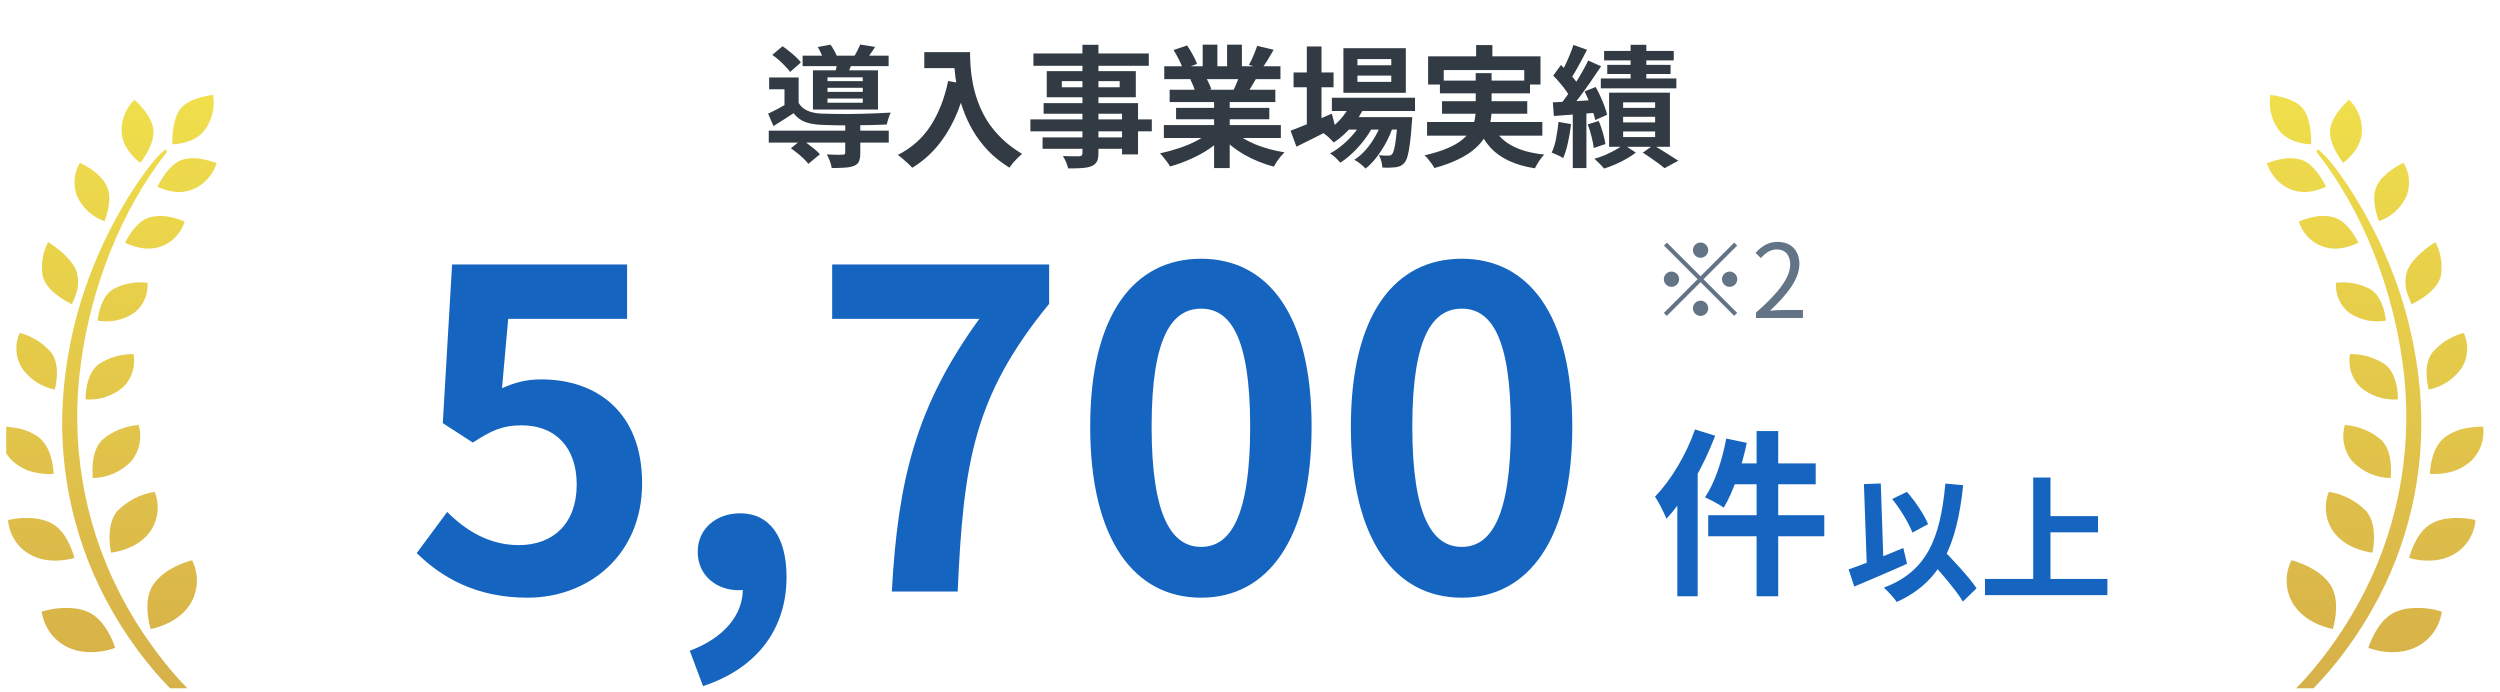 <svg width="224" height="62" viewBox="0 0 224 62" fill="none" xmlns="http://www.w3.org/2000/svg">
<g clip-path="url(#clip0_48_647)">
<path d="M207.599 13.66C211.725 18.923 214.343 25.765 215.263 32.446C216.258 39.463 215.088 46.623 211.917 52.914C210.91 54.908 209.723 56.8 208.385 58.572C207.727 59.44 207.035 60.284 206.296 61.086C206.051 61.356 204.503 62.727 205.766 62.864C206.226 62.918 206.872 62.08 207.174 61.781C207.838 61.116 208.466 60.416 209.065 59.685C210.363 58.111 211.521 56.417 212.533 54.633C215.769 48.963 217.288 42.432 216.892 35.871C216.636 31.878 215.763 27.95 214.308 24.245C213.406 21.934 212.295 19.713 210.991 17.612C210.369 16.6 209.694 15.63 208.966 14.69C208.821 14.505 207.384 12.786 207.599 13.66ZM216.089 27.256C216.776 26.921 218.411 25.993 218.702 24.712C218.87 23.676 218.702 22.616 218.213 21.694C217.596 22.078 216.252 23.017 215.722 24.161C215.46 24.873 215.46 25.664 215.722 26.37C215.821 26.675 215.943 26.975 216.083 27.262L216.089 27.256ZM214.855 35.793C214.855 35.098 214.739 33.482 213.732 32.674C212.795 32.033 211.69 31.704 210.561 31.728C210.363 32.812 210.706 33.919 211.48 34.679C212.423 35.482 213.627 35.877 214.849 35.787L214.855 35.793ZM217.613 34.907C218.818 34.673 219.889 33.961 220.593 32.931C221.151 31.991 221.215 30.824 220.756 29.83C219.662 30.106 218.673 30.722 217.928 31.596C217.16 32.644 217.445 34.236 217.613 34.907ZM214.204 42.833C214.273 42.115 214.337 40.367 213.354 39.403C212.429 38.624 211.294 38.164 210.101 38.08C209.769 39.205 210.014 40.42 210.753 41.319C211.666 42.27 212.906 42.815 214.204 42.833ZM219.179 42.372C219.982 42.246 220.732 41.893 221.349 41.354C222.21 40.576 222.641 39.403 222.496 38.229C222.024 38.223 221.553 38.259 221.087 38.343C220.366 38.457 219.679 38.732 219.08 39.163C217.963 40.001 217.747 41.726 217.712 42.456C218.207 42.492 218.702 42.462 219.185 42.378L219.179 42.372ZM212.574 49.52C212.72 48.784 212.964 46.904 211.998 45.773C211.085 44.857 209.921 44.264 208.664 44.066C208.198 45.234 208.338 46.563 209.042 47.592C210.06 49.047 211.858 49.424 212.574 49.52ZM218.504 50.155C218.998 50.065 219.47 49.891 219.906 49.64C220.988 49.011 221.698 47.874 221.803 46.599C220.913 46.389 219.993 46.347 219.086 46.491C218.725 46.557 218.37 46.664 218.032 46.82C216.665 47.461 216.06 49.245 215.856 49.987C216.712 50.239 217.613 50.298 218.492 50.155H218.504ZM209.025 56.369C209.24 55.608 209.676 53.597 208.734 52.298C207.756 50.951 205.981 50.376 205.312 50.197C204.707 51.406 204.742 52.843 205.411 54.016C206.383 55.668 208.291 56.213 209.025 56.363V56.369ZM215.321 58.356C215.746 58.279 216.159 58.141 216.549 57.949C217.753 57.345 218.591 56.165 218.789 54.8C217.747 54.477 216.648 54.387 215.571 54.549C215.286 54.597 215.012 54.675 214.745 54.782C213.226 55.381 212.458 57.279 212.202 58.045C213.203 58.416 214.273 58.524 215.321 58.356ZM213.785 28.729C213.709 28.064 213.424 26.567 212.4 25.915C211.451 25.406 210.369 25.203 209.304 25.34C209.234 26.382 209.682 27.388 210.485 28.022C211.457 28.681 212.638 28.932 213.779 28.729H213.785ZM209.956 22.203C210.427 22.113 210.887 21.958 211.317 21.748C211.015 21.138 210.247 19.815 209.124 19.473C208.547 19.324 207.942 19.306 207.36 19.431C206.889 19.521 206.424 19.659 205.976 19.845C206.284 20.838 207.005 21.635 207.948 22.024C208.588 22.281 209.281 22.341 209.956 22.203ZM213.162 19.815C214.268 19.438 215.164 18.605 215.647 17.516C215.996 16.546 215.891 15.468 215.362 14.588C214.797 14.852 213.488 15.564 212.958 16.66C212.452 17.713 212.912 19.186 213.162 19.815ZM207.168 17.133C207.599 17.055 208.012 16.917 208.414 16.732C208.105 16.103 207.343 14.756 206.29 14.349C205.661 14.145 204.992 14.121 204.352 14.271C203.927 14.349 203.514 14.463 203.107 14.612C203.421 15.6 204.108 16.414 205.021 16.863C205.69 17.192 206.447 17.288 207.174 17.133H207.168ZM209.95 14.6C210.485 14.193 211.637 13.134 211.632 11.667C211.632 10.631 211.213 9.643 210.474 8.937C209.991 9.374 208.902 10.476 208.78 11.625C208.658 12.751 209.537 14.056 209.95 14.6ZM207.081 12.93C207.093 12.224 207.04 10.637 206.371 9.763C205.702 8.889 204.108 8.59 203.433 8.5C203.264 9.518 203.473 10.571 204.032 11.433C204.812 12.709 206.394 12.906 207.087 12.93H207.081Z" fill="url(#paint0_linear_48_647)"/>
<path d="M14.924 13.66C10.799 18.923 8.18 25.765 7.261 32.446C6.266 39.463 7.435 46.623 10.607 52.914C11.613 54.908 12.8 56.8 14.139 58.572C14.796 59.44 15.489 60.284 16.228 61.086C16.472 61.356 18.02 62.727 16.757 62.864C16.298 62.918 15.652 62.08 15.349 61.781C14.686 61.116 14.057 60.416 13.458 59.685C12.16 58.111 11.002 56.417 9.99 54.633C6.755 48.963 5.236 42.432 5.632 35.871C5.888 31.878 6.76 27.95 8.215 24.245C9.117 21.934 10.229 19.713 11.532 17.612C12.155 16.6 12.83 15.63 13.557 14.69C13.702 14.505 15.14 12.786 14.924 13.66ZM6.435 27.256C5.748 26.921 4.113 25.993 3.822 24.712C3.653 23.676 3.822 22.616 4.311 21.694C4.927 22.078 6.272 23.017 6.801 24.161C7.063 24.873 7.063 25.664 6.801 26.37C6.702 26.675 6.58 26.975 6.44 27.262L6.435 27.256ZM7.668 35.793C7.668 35.098 7.785 33.482 8.791 32.674C9.728 32.033 10.834 31.704 11.963 31.728C12.16 32.812 11.817 33.919 11.043 34.679C10.101 35.482 8.896 35.877 7.674 35.787L7.668 35.793ZM4.91 34.907C3.705 34.673 2.635 33.961 1.931 32.931C1.372 31.991 1.308 30.824 1.768 29.83C2.862 30.106 3.851 30.722 4.596 31.596C5.364 32.644 5.079 34.236 4.91 34.907ZM8.32 42.833C8.25 42.115 8.186 40.367 9.169 39.403C10.095 38.624 11.229 38.164 12.422 38.08C12.754 39.205 12.51 40.42 11.771 41.319C10.857 42.27 9.618 42.815 8.32 42.833ZM3.345 42.372C2.542 42.246 1.791 41.893 1.174 41.354C0.313 40.576 -0.118 39.403 0.028 38.229C0.499 38.223 0.971 38.259 1.436 38.343C2.158 38.457 2.844 38.732 3.444 39.163C4.561 40.001 4.776 41.726 4.811 42.456C4.316 42.492 3.822 42.462 3.339 42.378L3.345 42.372ZM9.949 49.52C9.804 48.784 9.559 46.904 10.525 45.773C11.439 44.857 12.603 44.264 13.86 44.066C14.325 45.234 14.185 46.563 13.481 47.592C12.463 49.047 10.665 49.424 9.949 49.52ZM4.02 50.155C3.525 50.065 3.054 49.891 2.617 49.64C1.535 49.011 0.825 47.874 0.72 46.599C1.611 46.389 2.53 46.347 3.438 46.491C3.799 46.557 4.154 46.664 4.491 46.82C5.858 47.461 6.464 49.245 6.667 49.987C5.812 50.239 4.91 50.298 4.031 50.155H4.02ZM13.499 56.369C13.284 55.608 12.847 53.597 13.79 52.298C14.767 50.951 16.542 50.376 17.211 50.197C17.817 51.406 17.782 52.843 17.112 54.016C16.141 55.668 14.232 56.213 13.499 56.363V56.369ZM7.203 58.356C6.778 58.279 6.365 58.141 5.975 57.949C4.77 57.345 3.932 56.165 3.735 54.8C4.776 54.477 5.876 54.387 6.952 54.549C7.238 54.597 7.511 54.675 7.779 54.782C9.297 55.381 10.066 57.279 10.322 58.045C9.321 58.416 8.25 58.524 7.203 58.356ZM8.739 28.729C8.815 28.064 9.1 26.567 10.124 25.915C11.072 25.406 12.155 25.203 13.22 25.34C13.289 26.382 12.841 27.388 12.038 28.022C11.066 28.681 9.885 28.932 8.745 28.729H8.739ZM12.568 22.203C12.096 22.113 11.637 21.958 11.206 21.748C11.509 21.138 12.277 19.815 13.4 19.473C13.976 19.324 14.581 19.306 15.163 19.431C15.634 19.521 16.1 19.659 16.548 19.845C16.239 20.838 15.518 21.635 14.575 22.024C13.935 22.281 13.243 22.341 12.568 22.203ZM9.361 19.815C8.256 19.438 7.36 18.605 6.877 17.516C6.528 16.546 6.632 15.468 7.162 14.588C7.726 14.852 9.036 15.564 9.565 16.66C10.071 17.713 9.612 19.186 9.361 19.815ZM15.355 17.133C14.924 17.055 14.511 16.917 14.11 16.732C14.418 16.103 15.181 14.756 16.234 14.349C16.862 14.145 17.531 14.121 18.171 14.271C18.596 14.349 19.009 14.463 19.417 14.612C19.102 15.6 18.416 16.414 17.502 16.863C16.833 17.192 16.077 17.288 15.349 17.133H15.355ZM12.574 14.6C12.038 14.193 10.886 13.134 10.892 11.667C10.892 10.631 11.311 9.643 12.05 8.937C12.533 9.374 13.621 10.476 13.743 11.625C13.865 12.751 12.987 14.056 12.574 14.6ZM15.442 12.93C15.431 12.224 15.483 10.637 16.152 9.763C16.821 8.889 18.416 8.59 19.091 8.5C19.26 9.518 19.05 10.571 18.491 11.433C17.712 12.709 16.129 12.906 15.437 12.93H15.442Z" fill="url(#paint1_linear_48_647)"/>
<path d="M152.37 23.098C151.995 23.098 151.684 22.788 151.684 22.413C151.684 22.038 151.995 21.727 152.37 21.727C152.744 21.727 153.055 22.038 153.055 22.413C153.055 22.788 152.744 23.098 152.37 23.098ZM152.37 24.752L155.385 21.737L155.651 22.002L152.635 25.017L155.651 28.033L155.385 28.298L152.37 25.282L149.345 28.308L149.08 28.042L152.105 25.017L149.089 22.002L149.354 21.737L152.37 24.752ZM150.45 25.017C150.45 25.392 150.14 25.703 149.765 25.703C149.39 25.703 149.08 25.392 149.08 25.017C149.08 24.643 149.39 24.332 149.765 24.332C150.14 24.332 150.45 24.643 150.45 25.017ZM154.289 25.017C154.289 24.643 154.6 24.332 154.974 24.332C155.349 24.332 155.66 24.643 155.66 25.017C155.66 25.392 155.349 25.703 154.974 25.703C154.6 25.703 154.289 25.392 154.289 25.017ZM152.37 26.937C152.744 26.937 153.055 27.247 153.055 27.622C153.055 27.997 152.744 28.308 152.37 28.308C151.995 28.308 151.684 27.997 151.684 27.622C151.684 27.247 151.995 26.937 152.37 26.937ZM157.341 28.49V28.006C159.443 26.169 160.403 24.826 160.403 23.683C160.403 22.916 160.01 22.349 159.178 22.349C158.63 22.349 158.155 22.687 157.78 23.126L157.296 22.66C157.844 22.066 158.429 21.673 159.279 21.673C160.476 21.673 161.225 22.449 161.225 23.647C161.225 24.99 160.174 26.352 158.593 27.841C158.95 27.805 159.352 27.777 159.69 27.777H161.545V28.49H157.341Z" fill="#637487"/>
<path d="M47.277 53.554C42.644 53.554 39.556 51.733 37.338 49.555L40.07 45.872C41.694 47.496 43.793 48.842 46.485 48.842C49.574 48.842 51.673 46.902 51.673 43.417C51.673 40.012 49.693 38.111 46.762 38.111C45.02 38.111 44.07 38.547 42.367 39.656L39.674 37.913L40.506 23.697H56.187V28.568H45.535L44.98 34.785C46.129 34.27 47.158 33.993 48.505 33.993C53.415 33.993 57.533 36.884 57.533 43.298C57.533 49.793 52.663 53.554 47.277 53.554ZM62.991 61.474L61.803 58.306C64.892 57.158 66.595 55.059 66.555 52.723L66.357 48.605L68.416 52.01C67.822 52.604 67.03 52.881 66.159 52.881C64.259 52.881 62.516 51.614 62.516 49.436C62.516 47.337 64.219 45.991 66.318 45.991C68.971 45.991 70.475 48.129 70.475 51.693C70.475 56.366 67.822 59.89 62.991 61.474ZM79.907 53C80.462 42.863 82.125 36.329 87.748 28.568H74.562V23.697H94.004V27.222C87.194 35.537 86.322 41.556 85.808 53H79.907ZM107.62 53.554C101.641 53.554 97.681 48.367 97.681 38.23C97.681 28.132 101.641 23.183 107.62 23.183C113.56 23.183 117.519 28.132 117.519 38.23C117.519 48.367 113.56 53.554 107.62 53.554ZM107.62 49.001C110.154 49.001 112.015 46.466 112.015 38.23C112.015 30.033 110.154 27.657 107.62 27.657C105.086 27.657 103.185 30.033 103.185 38.23C103.185 46.466 105.086 49.001 107.62 49.001ZM130.977 53.554C124.997 53.554 121.038 48.367 121.038 38.23C121.038 28.132 124.997 23.183 130.977 23.183C136.916 23.183 140.876 28.132 140.876 38.23C140.876 48.367 136.916 53.554 130.977 53.554ZM130.977 49.001C133.511 49.001 135.372 46.466 135.372 38.23C135.372 30.033 133.511 27.657 130.977 27.657C128.442 27.657 126.542 30.033 126.542 38.23C126.542 46.466 128.442 49.001 130.977 49.001Z" fill="#1565C0"/>
<path d="M169.539 44.708L170.859 44.072C171.639 44.948 172.407 46.124 172.755 46.964L171.351 47.72C171.039 46.88 170.271 45.62 169.539 44.708ZM165.639 51.02C166.875 50.6 168.783 49.832 170.535 49.1L170.871 50.516C169.275 51.236 167.499 51.98 166.143 52.556L165.639 51.02ZM172.671 49.94L173.787 48.932C174.879 50.072 176.415 51.668 177.099 52.712L175.875 53.9C175.239 52.832 173.775 51.164 172.671 49.94ZM174.303 43.328L175.899 43.472C175.335 48.908 173.883 52.16 169.947 53.936C169.743 53.612 169.143 52.964 168.795 52.652C172.623 51.212 173.859 48.284 174.303 43.328ZM167.007 43.376L168.519 43.316L168.783 51.116L167.283 51.176L167.007 43.376ZM182.991 46.244H187.983V47.696H182.991V46.244ZM177.855 51.872H188.823V53.324H177.855V51.872ZM182.175 42.788H183.723V52.676H182.175V42.788Z" fill="#1565C0"/>
<path d="M157.392 38.624H159.328V53.424H157.392V38.624ZM154.672 39.296L156.512 39.68C156.064 41.84 155.296 44.08 154.448 45.488C154.064 45.2 153.232 44.768 152.768 44.56C153.632 43.296 154.304 41.264 154.672 39.296ZM155.28 41.52H162.688V43.392H154.816L155.28 41.52ZM153.056 46.16H163.456V48.048H153.056V46.16ZM151.872 38.48L153.68 39.04C152.656 41.76 151.024 44.64 149.312 46.48C149.136 46.016 148.608 44.96 148.288 44.496C149.712 43.04 151.072 40.768 151.872 38.48ZM150.288 42.896L152.112 41.072V41.088V53.424H150.288V42.896Z" fill="#1565C0"/>
<path d="M68.88 11.709H79.632V12.778H68.88V11.709ZM71.912 4.988H79.62V5.928H71.912V4.988ZM75.731 11.074H77.082V13.718C77.082 14.031 77.043 14.278 76.964 14.458C76.894 14.638 76.737 14.775 76.494 14.87C76.259 14.956 75.981 15.007 75.66 15.022C75.339 15.046 74.959 15.057 74.52 15.057C74.497 14.87 74.442 14.662 74.356 14.435C74.27 14.208 74.18 14.008 74.085 13.835C74.273 13.843 74.465 13.851 74.661 13.859C74.857 13.867 75.029 13.871 75.178 13.871C75.327 13.863 75.429 13.859 75.484 13.859C75.578 13.859 75.64 13.847 75.672 13.824C75.711 13.792 75.731 13.745 75.731 13.683V11.074ZM70.866 13.283L71.829 12.508C72.017 12.625 72.213 12.762 72.417 12.919C72.621 13.068 72.817 13.221 73.004 13.377C73.192 13.534 73.345 13.683 73.463 13.824L72.429 14.681C72.327 14.548 72.19 14.396 72.017 14.223C71.845 14.059 71.657 13.894 71.454 13.73C71.25 13.565 71.054 13.416 70.866 13.283ZM69.198 4.917L70.114 4.142C70.31 4.275 70.513 4.428 70.725 4.6C70.944 4.772 71.144 4.945 71.324 5.117C71.512 5.289 71.657 5.45 71.759 5.599L70.796 6.445C70.694 6.296 70.553 6.131 70.373 5.951C70.2 5.763 70.012 5.579 69.808 5.399C69.605 5.219 69.401 5.058 69.198 4.917ZM73.275 4.212L74.415 4.001C74.54 4.173 74.661 4.369 74.779 4.588C74.896 4.8 74.978 4.992 75.025 5.164L73.827 5.399C73.78 5.242 73.702 5.054 73.592 4.835C73.49 4.608 73.384 4.4 73.275 4.212ZM74.144 7.867V8.231H77.305V7.867H74.144ZM74.144 8.83V9.206H77.305V8.83H74.144ZM74.144 6.926V7.267H77.305V6.926H74.144ZM72.84 6.304H78.668V9.817H72.84V6.304ZM71.559 6.938V9.7H70.29V7.996H68.915V6.938H71.559ZM75.049 5.375L76.447 5.47C76.353 5.689 76.263 5.893 76.177 6.08C76.099 6.269 76.028 6.433 75.966 6.574L74.849 6.433C74.896 6.261 74.935 6.08 74.967 5.893C75.006 5.697 75.033 5.524 75.049 5.375ZM77.082 3.989L78.409 4.2C78.269 4.428 78.127 4.639 77.987 4.835C77.853 5.023 77.732 5.188 77.622 5.329L76.506 5.117C76.608 4.945 76.71 4.757 76.811 4.553C76.921 4.341 77.011 4.154 77.082 3.989ZM71.559 9.229C71.755 9.551 72.029 9.786 72.382 9.934C72.734 10.083 73.161 10.166 73.662 10.181C73.952 10.189 74.293 10.197 74.685 10.205C75.084 10.213 75.511 10.216 75.966 10.216C76.42 10.209 76.878 10.201 77.34 10.193C77.802 10.177 78.245 10.162 78.668 10.146C79.099 10.123 79.479 10.103 79.808 10.087C79.745 10.213 79.678 10.385 79.608 10.604C79.537 10.816 79.487 11 79.455 11.156C79.079 11.172 78.637 11.188 78.127 11.204C77.618 11.211 77.09 11.219 76.541 11.227C75.993 11.227 75.468 11.227 74.967 11.227C74.465 11.219 74.031 11.207 73.662 11.192C73.067 11.168 72.562 11.082 72.147 10.933C71.739 10.777 71.391 10.514 71.101 10.146C70.819 10.334 70.529 10.522 70.231 10.71C69.942 10.898 69.632 11.094 69.303 11.297L68.822 10.181C69.096 10.056 69.389 9.911 69.703 9.746C70.024 9.574 70.329 9.402 70.619 9.229H71.559ZM82.816 4.67H86.153V6.104H82.816V4.67ZM85.46 4.67H86.916C86.916 5.046 86.932 5.473 86.963 5.951C86.995 6.421 87.061 6.926 87.163 7.467C87.265 8 87.418 8.548 87.621 9.112C87.825 9.676 88.095 10.236 88.432 10.792C88.777 11.341 89.208 11.869 89.725 12.379C90.242 12.888 90.861 13.358 91.581 13.789C91.479 13.867 91.354 13.98 91.205 14.129C91.056 14.278 90.912 14.431 90.77 14.588C90.637 14.752 90.528 14.897 90.442 15.022C89.705 14.568 89.067 14.059 88.526 13.495C87.986 12.923 87.531 12.32 87.163 11.685C86.795 11.043 86.497 10.397 86.27 9.746C86.043 9.088 85.871 8.45 85.753 7.831C85.636 7.205 85.557 6.621 85.518 6.08C85.479 5.54 85.46 5.07 85.46 4.67ZM84.954 7.255L86.564 7.549C86.298 8.709 85.941 9.762 85.495 10.71C85.048 11.658 84.512 12.492 83.885 13.213C83.266 13.933 82.549 14.54 81.735 15.034C81.649 14.932 81.527 14.807 81.371 14.658C81.214 14.517 81.049 14.372 80.877 14.223C80.713 14.082 80.568 13.969 80.442 13.883C81.672 13.264 82.651 12.394 83.38 11.274C84.108 10.146 84.633 8.806 84.954 7.255ZM96.986 4.013H98.42V13.706C98.42 14.051 98.373 14.309 98.279 14.482C98.185 14.654 98.024 14.791 97.797 14.893C97.57 14.979 97.288 15.034 96.951 15.057C96.622 15.081 96.207 15.093 95.706 15.093C95.674 14.928 95.612 14.736 95.517 14.517C95.424 14.306 95.329 14.125 95.236 13.976C95.431 13.984 95.627 13.992 95.823 14C96.019 14 96.195 14 96.352 14C96.516 14 96.63 14 96.692 14C96.802 13.992 96.877 13.969 96.916 13.93C96.963 13.89 96.986 13.816 96.986 13.706V4.013ZM92.592 4.788H102.932V5.893H92.592V4.788ZM95.141 7.267V7.819H100.323V7.267H95.141ZM93.79 6.374H101.768V8.713H93.79V6.374ZM93.508 9.241H101.968V13.835H100.535V10.193H93.508V9.241ZM92.322 10.698H103.202V11.768H92.322V10.698ZM93.414 12.308H101.31V13.33H93.414V12.308ZM104.283 11.204H114.764V12.367H104.283V11.204ZM104.318 5.939H114.729V7.091H104.318V5.939ZM104.8 8.043H114.271V9.147H104.8V8.043ZM105.376 9.664H113.73V10.687H105.376V9.664ZM108.783 8.595H110.182V15.057H108.783V8.595ZM107.761 4.001H109.077V6.492H107.761V4.001ZM109.947 4.001H111.274V6.41H109.947V4.001ZM108.525 11.72L109.641 12.226C109.273 12.633 108.826 13.013 108.302 13.366C107.785 13.71 107.228 14.012 106.633 14.27C106.038 14.537 105.438 14.752 104.835 14.916C104.773 14.799 104.686 14.666 104.577 14.517C104.475 14.376 104.365 14.235 104.248 14.094C104.138 13.953 104.032 13.835 103.931 13.742C104.518 13.616 105.102 13.456 105.681 13.26C106.269 13.064 106.809 12.833 107.303 12.566C107.796 12.3 108.204 12.018 108.525 11.72ZM110.464 11.685C110.706 11.92 110.996 12.143 111.333 12.355C111.67 12.559 112.038 12.747 112.438 12.919C112.845 13.084 113.272 13.228 113.718 13.354C114.173 13.479 114.631 13.577 115.093 13.648C114.983 13.757 114.866 13.883 114.741 14.024C114.623 14.172 114.509 14.325 114.4 14.482C114.298 14.646 114.212 14.795 114.141 14.928C113.671 14.811 113.209 14.658 112.755 14.47C112.308 14.29 111.881 14.082 111.474 13.847C111.067 13.612 110.683 13.35 110.323 13.06C109.962 12.77 109.645 12.461 109.371 12.132L110.464 11.685ZM112.649 4.106L114.118 4.459C113.938 4.78 113.754 5.093 113.566 5.399C113.378 5.697 113.205 5.951 113.049 6.163L111.897 5.81C111.991 5.654 112.085 5.477 112.179 5.282C112.273 5.078 112.359 4.874 112.438 4.67C112.524 4.459 112.594 4.271 112.649 4.106ZM111.098 6.621L112.59 6.973C112.426 7.248 112.269 7.514 112.12 7.772C111.971 8.023 111.838 8.239 111.721 8.419L110.522 8.09C110.624 7.87 110.73 7.628 110.84 7.361C110.949 7.087 111.035 6.84 111.098 6.621ZM105.153 4.482L106.363 4.071C106.535 4.314 106.707 4.596 106.88 4.917C107.052 5.231 107.177 5.501 107.256 5.728L105.987 6.198C105.924 5.963 105.811 5.685 105.646 5.364C105.482 5.043 105.317 4.749 105.153 4.482ZM106.645 7.114L108.02 6.891C108.121 7.056 108.219 7.244 108.313 7.455C108.415 7.659 108.49 7.839 108.537 7.996L107.103 8.242C107.064 8.094 107.001 7.91 106.915 7.69C106.829 7.471 106.739 7.279 106.645 7.114ZM119.335 8.759H126.784V9.946H119.335V8.759ZM120.616 10.498H125.445V11.615H120.616V10.498ZM121.062 9.194L122.272 9.5C121.982 10.173 121.587 10.796 121.086 11.368C120.592 11.932 120.067 12.398 119.511 12.766C119.441 12.688 119.347 12.594 119.229 12.484C119.119 12.367 119.002 12.257 118.877 12.155C118.759 12.053 118.653 11.971 118.559 11.909C119.108 11.611 119.601 11.227 120.04 10.757C120.486 10.279 120.827 9.758 121.062 9.194ZM125.233 10.498H126.538C126.538 10.498 126.534 10.561 126.526 10.687C126.526 10.804 126.518 10.906 126.502 10.992C126.455 11.752 126.397 12.379 126.326 12.872C126.263 13.358 126.193 13.734 126.115 14C126.036 14.274 125.942 14.47 125.833 14.588C125.723 14.721 125.601 14.815 125.468 14.87C125.343 14.924 125.202 14.963 125.045 14.987C124.912 15.003 124.74 15.014 124.528 15.022C124.325 15.03 124.101 15.026 123.859 15.011C123.851 14.846 123.819 14.654 123.765 14.435C123.71 14.223 123.635 14.047 123.541 13.906C123.729 13.922 123.898 13.933 124.047 13.941C124.195 13.941 124.309 13.941 124.387 13.941C124.466 13.941 124.528 13.933 124.575 13.918C124.63 13.902 124.681 13.867 124.728 13.812C124.799 13.734 124.861 13.585 124.916 13.366C124.979 13.138 125.034 12.809 125.081 12.379C125.135 11.948 125.186 11.388 125.233 10.698V10.498ZM121.626 6.774V7.338H124.658V6.774H121.626ZM121.626 5.293V5.846H124.658V5.293H121.626ZM120.369 4.318H125.962V8.313H120.369V4.318ZM115.904 6.492H119.488V7.819H115.904V6.492ZM117.091 4.165H118.407V11.474H117.091V4.165ZM115.634 11.709C115.939 11.599 116.292 11.462 116.691 11.297C117.098 11.133 117.529 10.957 117.984 10.769C118.438 10.573 118.888 10.377 119.335 10.181L119.64 11.392C119.053 11.697 118.454 12.002 117.843 12.308C117.232 12.614 116.671 12.892 116.162 13.142L115.634 11.709ZM123.882 10.733L124.834 11.251C124.693 11.72 124.493 12.202 124.235 12.696C123.976 13.181 123.686 13.636 123.365 14.059C123.044 14.482 122.707 14.83 122.355 15.104C122.237 14.971 122.084 14.83 121.896 14.681C121.708 14.533 121.524 14.411 121.344 14.317C121.728 14.074 122.084 13.761 122.413 13.377C122.742 12.993 123.032 12.57 123.283 12.108C123.541 11.646 123.741 11.188 123.882 10.733ZM122.108 10.745L123.024 11.286C122.828 11.693 122.57 12.104 122.249 12.52C121.935 12.935 121.591 13.322 121.215 13.683C120.839 14.043 120.463 14.341 120.087 14.576C119.977 14.435 119.836 14.286 119.664 14.129C119.499 13.973 119.335 13.843 119.17 13.742C119.554 13.546 119.934 13.287 120.31 12.966C120.694 12.645 121.042 12.292 121.356 11.909C121.669 11.517 121.92 11.129 122.108 10.745ZM132.26 4.036H133.717V5.904H132.26V4.036ZM127.959 5.046H138.029V7.573H136.572V6.28H129.358V7.573H127.959V5.046ZM129.017 7.22H137.089V8.36H129.017V7.22ZM127.865 10.933H138.194V12.155H127.865V10.933ZM129.205 9.065H136.842V10.193H129.205V9.065ZM133.693 11.18C134.046 11.956 134.606 12.563 135.374 13.001C136.141 13.44 137.136 13.722 138.358 13.847C138.217 13.996 138.064 14.192 137.9 14.435C137.743 14.678 137.618 14.893 137.524 15.081C136.631 14.94 135.859 14.717 135.209 14.411C134.559 14.114 134.007 13.722 133.552 13.236C133.106 12.743 132.734 12.147 132.436 11.45L133.693 11.18ZM132.225 6.551H133.646V9.817C133.646 10.224 133.603 10.632 133.517 11.039C133.439 11.446 133.29 11.842 133.071 12.226C132.859 12.602 132.557 12.962 132.166 13.307C131.782 13.651 131.292 13.969 130.697 14.258C130.102 14.556 129.377 14.822 128.523 15.057C128.468 14.948 128.39 14.822 128.288 14.681C128.194 14.548 128.089 14.411 127.971 14.27C127.861 14.129 127.752 14.012 127.642 13.918C128.457 13.73 129.138 13.518 129.687 13.283C130.243 13.048 130.685 12.794 131.014 12.52C131.351 12.245 131.606 11.959 131.778 11.662C131.95 11.356 132.068 11.051 132.131 10.745C132.193 10.432 132.225 10.115 132.225 9.793V6.551ZM146.101 4.013H147.511V7.772H146.101V4.013ZM143.728 4.565H149.967V5.411H143.728V4.565ZM144.01 5.81H149.685V6.633H144.01V5.81ZM143.434 7.032H150.202V7.913H143.434V7.032ZM145.432 10.463V10.969H148.299V10.463H145.432ZM145.432 11.779V12.284H148.299V11.779H145.432ZM145.432 9.171V9.664H148.299V9.171H145.432ZM144.174 8.301H149.626V13.154H144.174V8.301ZM147.194 13.683L148.134 13.013C148.393 13.154 148.659 13.311 148.933 13.483C149.215 13.655 149.481 13.824 149.732 13.988C149.983 14.145 150.198 14.282 150.378 14.399L149.145 15.069C149.004 14.952 148.823 14.811 148.604 14.646C148.385 14.49 148.154 14.325 147.911 14.153C147.668 13.98 147.429 13.824 147.194 13.683ZM145.479 12.954L146.571 13.671C146.336 13.859 146.058 14.043 145.737 14.223C145.416 14.411 145.079 14.58 144.727 14.729C144.382 14.877 144.049 15.003 143.728 15.104C143.626 14.979 143.489 14.83 143.317 14.658C143.152 14.493 142.999 14.349 142.858 14.223C143.179 14.137 143.505 14.024 143.834 13.883C144.163 13.734 144.472 13.581 144.762 13.424C145.052 13.26 145.291 13.103 145.479 12.954ZM140.978 4.024L142.2 4.459C142.044 4.764 141.879 5.078 141.707 5.399C141.534 5.712 141.366 6.018 141.202 6.316C141.037 6.605 140.88 6.86 140.732 7.079L139.792 6.691C139.933 6.449 140.077 6.175 140.226 5.869C140.375 5.564 140.516 5.246 140.649 4.917C140.79 4.588 140.9 4.291 140.978 4.024ZM142.306 5.423L143.458 5.939C143.168 6.378 142.854 6.84 142.518 7.326C142.181 7.812 141.844 8.278 141.507 8.724C141.17 9.171 140.849 9.562 140.544 9.899L139.733 9.453C139.952 9.186 140.179 8.889 140.414 8.56C140.657 8.223 140.892 7.874 141.119 7.514C141.354 7.146 141.574 6.782 141.777 6.421C141.981 6.061 142.157 5.728 142.306 5.423ZM139.169 6.774L139.862 5.822C140.058 6.01 140.262 6.214 140.473 6.433C140.685 6.652 140.88 6.872 141.061 7.091C141.241 7.31 141.374 7.514 141.46 7.702L140.708 8.771C140.622 8.583 140.493 8.372 140.32 8.137C140.156 7.902 139.972 7.667 139.768 7.432C139.564 7.189 139.365 6.97 139.169 6.774ZM141.977 8.195L142.976 7.796C143.125 8.062 143.266 8.344 143.399 8.642C143.54 8.94 143.661 9.233 143.763 9.523C143.873 9.805 143.951 10.06 143.998 10.287L142.929 10.757C142.89 10.53 142.819 10.271 142.717 9.982C142.623 9.684 142.51 9.382 142.377 9.077C142.251 8.763 142.118 8.47 141.977 8.195ZM139.134 9.171C139.658 9.147 140.277 9.116 140.99 9.077C141.703 9.03 142.427 8.983 143.164 8.936L143.187 10.087C142.49 10.15 141.793 10.205 141.096 10.252C140.406 10.299 139.784 10.346 139.228 10.393L139.134 9.171ZM142.259 11.145L143.246 10.839C143.387 11.16 143.512 11.517 143.622 11.909C143.732 12.3 143.806 12.633 143.845 12.907L142.8 13.26C142.768 12.97 142.702 12.629 142.6 12.238C142.506 11.838 142.392 11.474 142.259 11.145ZM139.639 10.921L140.767 11.121C140.704 11.685 140.61 12.241 140.485 12.79C140.367 13.33 140.226 13.789 140.062 14.165C139.983 14.11 139.882 14.051 139.756 13.988C139.631 13.926 139.502 13.867 139.369 13.812C139.235 13.749 139.122 13.702 139.028 13.671C139.2 13.319 139.333 12.896 139.427 12.402C139.521 11.909 139.592 11.415 139.639 10.921ZM140.92 9.805H142.142V15.057H140.92V9.805Z" fill="#323B44"/>
</g>
<defs>
<linearGradient id="paint0_linear_48_647" x1="212.815" y1="8.5" x2="212.815" y2="62.867" gradientUnits="userSpaceOnUse">
<stop stop-color="#F0DF4B"/>
<stop offset="1" stop-color="#D6AF49"/>
</linearGradient>
<linearGradient id="paint1_linear_48_647" x1="9.708" y1="8.5" x2="9.708" y2="62.867" gradientUnits="userSpaceOnUse">
<stop stop-color="#F0DF4B"/>
<stop offset="1" stop-color="#D6AF49"/>
</linearGradient>
<clipPath id="clip0_48_647">
<rect width="223" height="61" fill="white" transform="translate(0.556 0.667)"/>
</clipPath>
</defs>
</svg>
